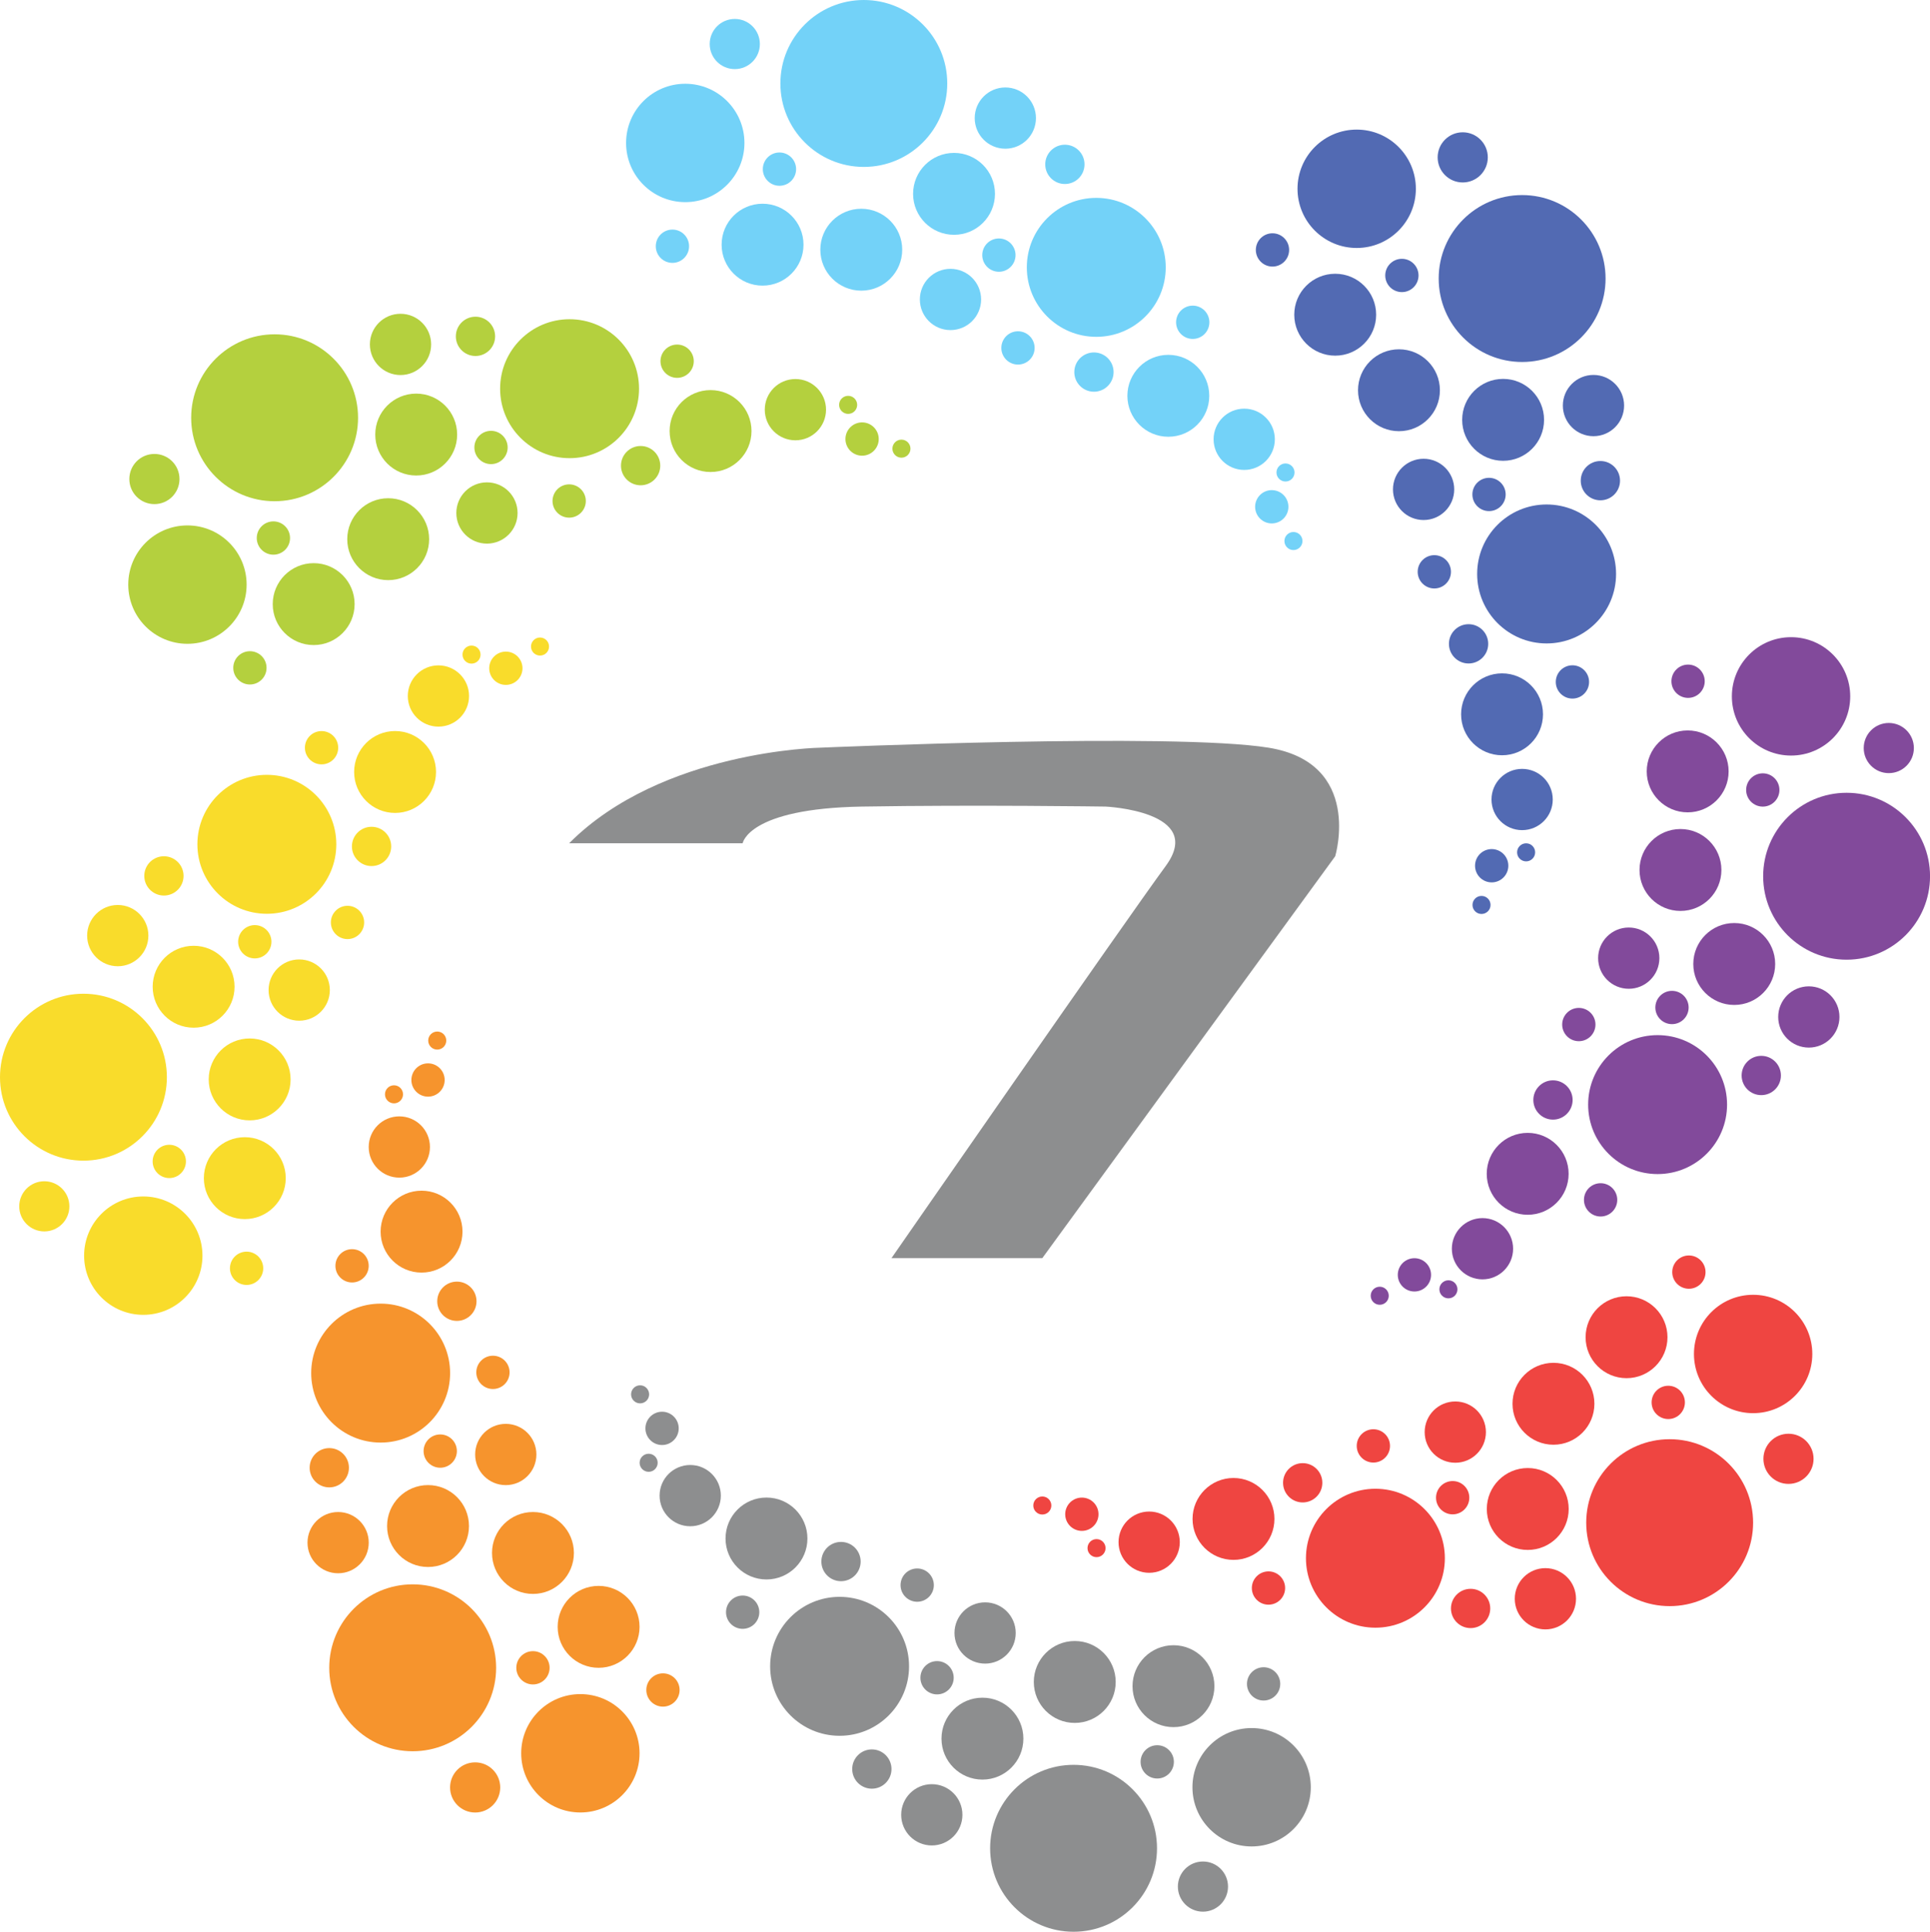 <?xml version="1.0" encoding="UTF-8"?>
<svg id="Ebene_1" data-name="Ebene 1" xmlns="http://www.w3.org/2000/svg" viewBox="0 0 521.83 522.17">
  <defs>
    <style>
      .cls-1 {
        fill: #b4d03e;
      }

      .cls-1, .cls-2, .cls-3, .cls-4, .cls-5, .cls-6, .cls-7, .cls-8 {
        stroke-width: 0px;
      }

      .cls-2 {
        fill: #73d2f8;
      }

      .cls-3 {
        fill: #f9dc2b;
      }

      .cls-4 {
        fill: #ef4541;
      }

      .cls-5 {
        fill: #8d8e8f;
      }

      .cls-6 {
        fill: #f6942d;
      }

      .cls-7 {
        fill: #824a9b;
      }

      .cls-8 {
        fill: #526ab3;
      }
    </style>
  </defs>
  <circle class="cls-6" cx="111.58" cy="450.83" r="22.56"/>
  <circle class="cls-6" cx="102.92" cy="371.17" r="18.78"/>
  <circle class="cls-6" cx="156.92" cy="473.94" r="16"/>
  <circle class="cls-6" cx="128.47" cy="483.17" r="6.78"/>
  <circle class="cls-6" cx="91.42" cy="417" r="8.28"/>
  <circle class="cls-6" cx="136.75" cy="393.17" r="8.28"/>
  <circle class="cls-6" cx="107.97" cy="310.05" r="8.28"/>
  <circle class="cls-6" cx="115.73" cy="412.51" r="11.07"/>
  <circle class="cls-6" cx="161.85" cy="439.76" r="11.07"/>
  <circle class="cls-6" cx="144.1" cy="419.79" r="11.07"/>
  <circle class="cls-6" cx="113.98" cy="332.93" r="11.07"/>
  <circle class="cls-6" cx="133.28" cy="370.97" r="4.5"/>
  <circle class="cls-6" cx="119.03" cy="392.25" r="4.5"/>
  <circle class="cls-6" cx="144.1" cy="450.83" r="4.5"/>
  <circle class="cls-6" cx="179.25" cy="456.83" r="4.5"/>
  <circle class="cls-6" cx="95.19" cy="342.17" r="4.5"/>
  <circle class="cls-6" cx="123.53" cy="351.75" r="5.31"/>
  <circle class="cls-6" cx="89.03" cy="396.75" r="5.31"/>
  <circle class="cls-6" cx="115.73" cy="291.94" r="4.5"/>
  <circle class="cls-6" cx="106.53" cy="295.81" r="2.44"/>
  <circle class="cls-6" cx="118.22" cy="281.28" r="2.44"/>
  <circle class="cls-3" cx="22.56" cy="291.18" r="22.56"/>
  <circle class="cls-3" cx="72.15" cy="228.23" r="18.78"/>
  <circle class="cls-3" cx="38.74" cy="339.42" r="16"/>
  <circle class="cls-3" cx="11.98" cy="326.09" r="6.78"/>
  <circle class="cls-3" cx="31.84" cy="252.91" r="8.28"/>
  <circle class="cls-3" cx="80.9" cy="267.63" r="8.28"/>
  <circle class="cls-3" cx="118.54" cy="188.14" r="8.28"/>
  <circle class="cls-3" cx="52.35" cy="266.73" r="11.07"/>
  <circle class="cls-3" cx="66.19" cy="318.47" r="11.07"/>
  <circle class="cls-3" cx="67.5" cy="291.78" r="11.07"/>
  <circle class="cls-3" cx="106.82" cy="208.68" r="11.07"/>
  <circle class="cls-3" cx="93.96" cy="249.35" r="4.5"/>
  <circle class="cls-3" cx="68.89" cy="254.57" r="4.5"/>
  <circle class="cls-3" cx="45.77" cy="313.95" r="4.5"/>
  <circle class="cls-3" cx="66.67" cy="342.84" r="4.5"/>
  <circle class="cls-3" cx="86.94" cy="202.12" r="4.5"/>
  <circle class="cls-3" cx="100.46" cy="228.8" r="5.31"/>
  <circle class="cls-3" cx="44.32" cy="236.77" r="5.31"/>
  <circle class="cls-3" cx="136.77" cy="180.64" r="4.5"/>
  <circle class="cls-3" cx="127.49" cy="176.95" r="2.44"/>
  <circle class="cls-3" cx="146.01" cy="174.77" r="2.44"/>
  <circle class="cls-1" cx="74.25" cy="112.93" r="22.56"/>
  <circle class="cls-1" cx="154" cy="105.07" r="18.78"/>
  <circle class="cls-1" cx="50.68" cy="158.03" r="16"/>
  <circle class="cls-1" cx="41.75" cy="129.49" r="6.78"/>
  <circle class="cls-1" cx="108.29" cy="93.1" r="8.28"/>
  <circle class="cls-1" cx="131.66" cy="138.67" r="8.28"/>
  <circle class="cls-1" cx="215.06" cy="110.74" r="8.28"/>
  <circle class="cls-1" cx="112.53" cy="117.47" r="11.07"/>
  <circle class="cls-1" cx="84.81" cy="163.3" r="11.07"/>
  <circle class="cls-1" cx="104.96" cy="145.75" r="11.07"/>
  <circle class="cls-1" cx="192.12" cy="116.52" r="11.07"/>
  <circle class="cls-1" cx="153.89" cy="135.43" r="4.5"/>
  <circle class="cls-1" cx="132.76" cy="120.96" r="4.5"/>
  <circle class="cls-1" cx="73.92" cy="145.44" r="4.5"/>
  <circle class="cls-1" cx="67.57" cy="180.53" r="4.5"/>
  <circle class="cls-1" cx="183.08" cy="97.64" r="4.5"/>
  <circle class="cls-1" cx="173.21" cy="125.87" r="5.31"/>
  <circle class="cls-1" cx="128.56" cy="90.92" r="5.31"/>
  <circle class="cls-1" cx="233.09" cy="118.68" r="4.5"/>
  <circle class="cls-1" cx="229.32" cy="109.44" r="2.44"/>
  <circle class="cls-1" cx="243.73" cy="121.28" r="2.44"/>
  <circle class="cls-5" cx="290.27" cy="499.62" r="22.56"/>
  <circle class="cls-5" cx="227.01" cy="450.43" r="18.78"/>
  <circle class="cls-5" cx="338.41" cy="483.12" r="16"/>
  <circle class="cls-5" cx="325.25" cy="509.97" r="6.78"/>
  <circle class="cls-5" cx="251.94" cy="490.57" r="8.28"/>
  <circle class="cls-5" cx="266.35" cy="441.42" r="8.28"/>
  <circle class="cls-5" cx="186.62" cy="404.29" r="8.28"/>
  <circle class="cls-5" cx="265.63" cy="469.98" r="11.07"/>
  <circle class="cls-5" cx="317.28" cy="455.8" r="11.07"/>
  <circle class="cls-5" cx="290.59" cy="454.66" r="11.07"/>
  <circle class="cls-5" cx="207.24" cy="415.88" r="11.07"/>
  <circle class="cls-5" cx="247.99" cy="428.48" r="4.5"/>
  <circle class="cls-5" cx="253.36" cy="453.52" r="4.5"/>
  <circle class="cls-5" cx="312.89" cy="476.26" r="4.5"/>
  <circle class="cls-5" cx="341.65" cy="455.18" r="4.5"/>
  <circle class="cls-5" cx="200.8" cy="435.8" r="4.5"/>
  <circle class="cls-5" cx="227.39" cy="422.11" r="5.31"/>
  <circle class="cls-5" cx="235.73" cy="478.2" r="5.31"/>
  <circle class="cls-5" cx="179.01" cy="386.11" r="4.5"/>
  <circle class="cls-5" cx="175.38" cy="395.41" r="2.44"/>
  <circle class="cls-5" cx="173.07" cy="376.91" r="2.44"/>
  <circle class="cls-4" cx="451.44" cy="411.6" r="22.56"/>
  <circle class="cls-4" cx="371.88" cy="421.21" r="18.78"/>
  <circle class="cls-4" cx="474.01" cy="366" r="16"/>
  <circle class="cls-4" cx="483.57" cy="394.34" r="6.78"/>
  <circle class="cls-4" cx="417.84" cy="432.17" r="8.28"/>
  <circle class="cls-4" cx="393.48" cy="387.12" r="8.28"/>
  <circle class="cls-4" cx="310.71" cy="416.87" r="8.28"/>
  <circle class="cls-4" cx="413.07" cy="407.9" r="11.07"/>
  <circle class="cls-4" cx="439.78" cy="361.47" r="11.07"/>
  <circle class="cls-4" cx="420.02" cy="379.46" r="11.07"/>
  <circle class="cls-4" cx="333.51" cy="410.59" r="11.07"/>
  <circle class="cls-4" cx="371.33" cy="390.85" r="4.5"/>
  <circle class="cls-4" cx="392.77" cy="404.85" r="4.5"/>
  <circle class="cls-4" cx="451.06" cy="379.09" r="4.5"/>
  <circle class="cls-4" cx="456.64" cy="343.87" r="4.5"/>
  <circle class="cls-4" cx="342.97" cy="429.27" r="4.5"/>
  <circle class="cls-4" cx="352.22" cy="400.82" r="5.31"/>
  <circle class="cls-4" cx="397.62" cy="434.79" r="5.31"/>
  <circle class="cls-4" cx="292.51" cy="409.32" r="4.5"/>
  <circle class="cls-4" cx="296.48" cy="418.48" r="2.44"/>
  <circle class="cls-4" cx="281.82" cy="406.96" r="2.44"/>
  <circle class="cls-7" cx="499.28" cy="236.86" r="22.56"/>
  <circle class="cls-7" cx="448.18" cy="298.59" r="18.78"/>
  <circle class="cls-7" cx="484.26" cy="188.24" r="16"/>
  <circle class="cls-7" cx="510.69" cy="202.21" r="6.78"/>
  <circle class="cls-7" cx="489.07" cy="274.9" r="8.28"/>
  <circle class="cls-7" cx="440.38" cy="259" r="8.28"/>
  <circle class="cls-7" cx="400.83" cy="337.55" r="8.28"/>
  <circle class="cls-7" cx="468.9" cy="260.58" r="11.07"/>
  <circle class="cls-7" cx="456.31" cy="208.52" r="11.07"/>
  <circle class="cls-7" cx="454.36" cy="235.17" r="11.07"/>
  <circle class="cls-7" cx="413.05" cy="317.3" r="11.07"/>
  <circle class="cls-7" cx="426.88" cy="276.95" r="4.5"/>
  <circle class="cls-7" cx="452.07" cy="272.34" r="4.5"/>
  <circle class="cls-7" cx="476.62" cy="213.54" r="4.5"/>
  <circle class="cls-7" cx="456.42" cy="184.15" r="4.5"/>
  <circle class="cls-7" cx="432.77" cy="324.34" r="4.5"/>
  <circle class="cls-7" cx="419.89" cy="297.34" r="5.31"/>
  <circle class="cls-7" cx="476.21" cy="290.72" r="5.31"/>
  <circle class="cls-7" cx="382.43" cy="344.61" r="4.5"/>
  <circle class="cls-7" cx="391.62" cy="348.52" r="2.44"/>
  <circle class="cls-7" cx="373.05" cy="350.26" r="2.44"/>
  <circle class="cls-8" cx="411.55" cy="75.29" r="22.56"/>
  <circle class="cls-8" cx="418.17" cy="155.15" r="18.78"/>
  <circle class="cls-8" cx="366.82" cy="51.03" r="16"/>
  <circle class="cls-8" cx="395.49" cy="42.54" r="6.78"/>
  <circle class="cls-8" cx="430.84" cy="109.63" r="8.28"/>
  <circle class="cls-8" cx="384.91" cy="132.29" r="8.28"/>
  <circle class="cls-8" cx="411.55" cy="216.12" r="8.28"/>
  <circle class="cls-8" cx="406.41" cy="113.49" r="11.07"/>
  <circle class="cls-8" cx="361.01" cy="85.07" r="11.07"/>
  <circle class="cls-8" cx="378.25" cy="105.49" r="11.07"/>
  <circle class="cls-8" cx="406.12" cy="193.09" r="11.07"/>
  <circle class="cls-8" cx="387.81" cy="154.57" r="4.5"/>
  <circle class="cls-8" cx="402.6" cy="133.66" r="4.5"/>
  <circle class="cls-8" cx="379.04" cy="74.46" r="4.5"/>
  <circle class="cls-8" cx="344.05" cy="67.56" r="4.5"/>
  <circle class="cls-8" cx="425.15" cy="184.34" r="4.5"/>
  <circle class="cls-8" cx="397.07" cy="174.04" r="5.31"/>
  <circle class="cls-8" cx="432.71" cy="129.93" r="5.31"/>
  <circle class="cls-8" cx="403.32" cy="234.02" r="4.5"/>
  <circle class="cls-8" cx="412.63" cy="230.4" r="2.44"/>
  <circle class="cls-8" cx="400.57" cy="244.62" r="2.44"/>
  <circle class="cls-2" cx="233.56" cy="22.56" r="22.56"/>
  <circle class="cls-2" cx="296.41" cy="72.27" r="18.78"/>
  <circle class="cls-2" cx="185.28" cy="38.64" r="16"/>
  <circle class="cls-2" cx="198.67" cy="11.9" r="6.78"/>
  <circle class="cls-2" cx="271.82" cy="31.92" r="8.28"/>
  <circle class="cls-2" cx="256.99" cy="80.95" r="8.28"/>
  <circle class="cls-2" cx="336.41" cy="118.75" r="8.28"/>
  <circle class="cls-2" cx="257.95" cy="52.4" r="11.07"/>
  <circle class="cls-2" cx="206.18" cy="66.14" r="11.07"/>
  <circle class="cls-2" cx="232.87" cy="67.5" r="11.07"/>
  <circle class="cls-2" cx="315.89" cy="106.99" r="11.07"/>
  <circle class="cls-2" cx="275.24" cy="94.05" r="4.5"/>
  <circle class="cls-2" cx="270.08" cy="68.96" r="4.5"/>
  <circle class="cls-2" cx="210.75" cy="45.72" r="4.5"/>
  <circle class="cls-2" cx="181.81" cy="66.56" r="4.5"/>
  <circle class="cls-2" cx="322.49" cy="87.12" r="4.5"/>
  <circle class="cls-2" cx="295.78" cy="100.58" r="5.31"/>
  <circle class="cls-2" cx="287.92" cy="44.43" r="5.31"/>
  <circle class="cls-2" cx="343.86" cy="136.99" r="4.5"/>
  <circle class="cls-2" cx="347.57" cy="127.72" r="2.44"/>
  <circle class="cls-2" cx="349.72" cy="146.25" r="2.44"/>
  <path class="cls-5" d="M153.89,227.95h46.91s1.39-9.41,32.29-9.92,65.83,0,65.83,0c0,0,27.16,1.23,16.26,16.07s-74.15,106-74.15,106h40.78l79.2-108.64s7.6-25.21-18.04-29.35-121.17,0-121.17,0c0,0-42.89.69-67.91,25.83Z"/>
</svg>